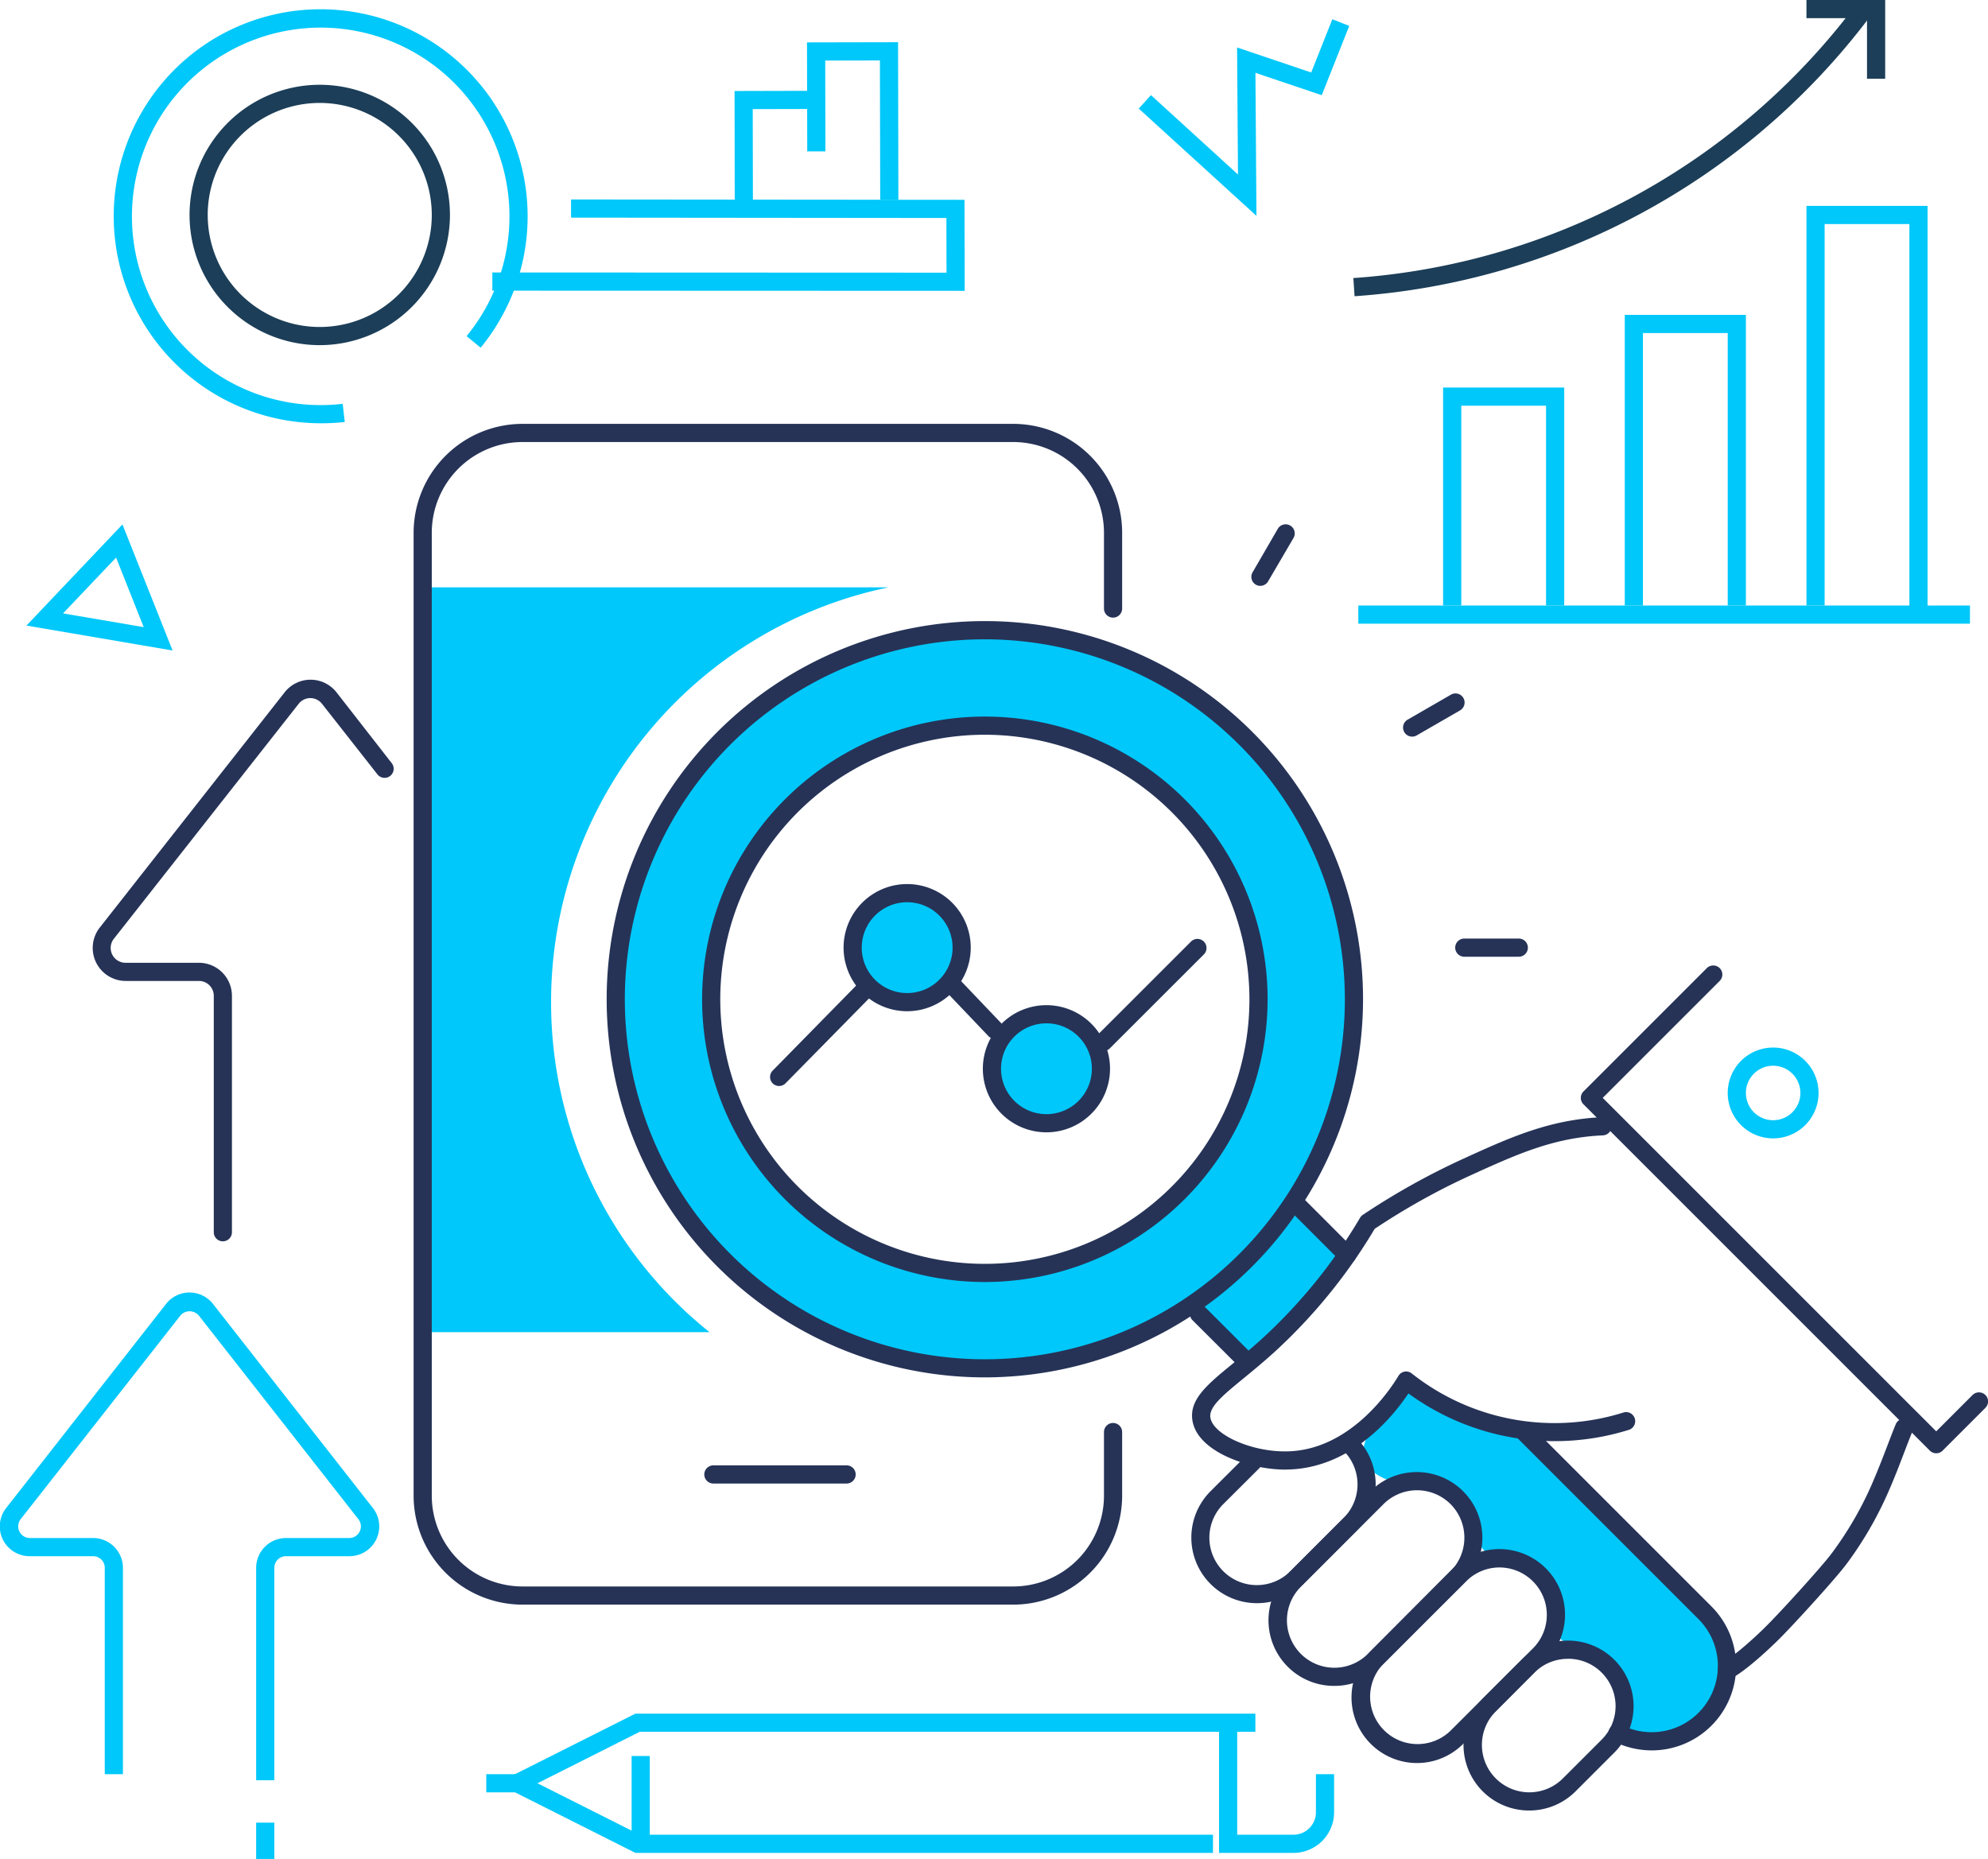 <svg xmlns="http://www.w3.org/2000/svg" viewBox="0 0 328.28 307"><defs><style>.cls-1{fill:#00c8fa;}.cls-2{fill:#263357;}.cls-3{fill:#1c3e58;}</style></defs><g id="Capa_2" data-name="Capa 2"><g id="Illustrations"><path class="cls-1" d="M28.5,107.43,4.37,103.31l15.85-16.7ZM10.41,101.3l13.32,2.27L19.17,92.08Z"/><polygon class="cls-1" points="207.48 35.65 188.04 17.93 190.06 15.71 204.43 28.82 204.28 7.84 216.52 11.97 220.01 3.18 222.8 4.28 218.26 15.72 207.31 12.03 207.48 35.65"/><path class="cls-1" d="M292.8,188a7.5,7.5,0,1,1,7.5-7.5A7.5,7.5,0,0,1,292.8,188Zm0-12a4.5,4.5,0,1,0,4.5,4.5A4.51,4.51,0,0,0,292.8,176Z"/><path class="cls-1" d="M213.59,306H201.3V284h3v19h9.29a3.71,3.71,0,0,0,3.71-3.7V293h3v6.3A6.72,6.72,0,0,1,213.59,306Z"/><polygon class="cls-1" points="200.3 306 104.93 306 82.07 294.5 104.93 283 207.3 283 207.3 286 105.64 286 88.75 294.5 105.64 303 200.3 303 200.3 306"/><rect class="cls-1" x="80.3" y="293" width="7" height="3"/><rect class="cls-1" x="104.3" y="290" width="3" height="15"/><path class="cls-1" d="M162.63,104.08a60.95,60.95,0,1,0,61,61A61,61,0,0,0,162.63,104.08Zm0,106.14A45.2,45.2,0,1,1,207.82,165,45.19,45.19,0,0,1,162.63,210.22Z"/><circle class="cls-1" cx="172.3" cy="176" r="9"/><path class="cls-1" d="M91,165.47A69.93,69.93,0,0,1,146.72,97H71.3V220h45.86A69.75,69.75,0,0,1,91,165.47Z"/><path class="cls-2" d="M167.3,265h-81a18,18,0,0,1-18-18V88a18,18,0,0,1,18-18h81a18,18,0,0,1,18,18v12.5a1.5,1.5,0,0,1-3,0V88a15,15,0,0,0-15-15h-81a15,15,0,0,0-15,15V247a15,15,0,0,0,15,15h81a15,15,0,0,0,15-15V236.5a1.5,1.5,0,0,1,3,0V247A18,18,0,0,1,167.3,265Z"/><rect class="cls-1" x="197.84" y="206.96" width="24.3" height="11.68" transform="translate(508.96 214.79) rotate(135)"/><path class="cls-2" d="M222.45,208.75a1.48,1.48,0,0,1-1.06-.44l-7.93-7.93a1.5,1.5,0,0,1,2.13-2.12l7.92,7.93a1.49,1.49,0,0,1,0,2.12A1.45,1.45,0,0,1,222.45,208.75Z"/><path class="cls-1" d="M265,274.84c-1.89-1.82-4.43-2.07-6.41-3.52-3.05-2.22-1.17-.82-1.58-4.74-.5-4.87-3.85-8.25-8.55-9.41-3.37-.84-3.33-.38-4.85-3.66-.92-2-1.54-3.78-3.12-5.36-3.71-3.7-7.72-2.08-11.93-4-7.45-3.37-1-10.22,2.59-13.62,3-2.85,2.61-2.49,5.9-.1a23.12,23.12,0,0,0,7.56,3.93,20.58,20.58,0,0,0,6.11.72l31.6,31.59a12.43,12.43,0,0,1-14.09,20C268.88,282.43,268.38,278.08,265,274.84Z"/><path class="cls-2" d="M272.76,289.07a14,14,0,0,1-6.33-1.51,1.5,1.5,0,0,1,1.35-2.68,10.94,10.94,0,0,0,12.7-17.48l-30-30a1.5,1.5,0,0,1,2.12-2.12l30,30a13.93,13.93,0,0,1-9.84,23.79Z"/><path class="cls-2" d="M285.13,277.38a1.5,1.5,0,0,1-.7-2.82c2.14-1.14,6-4.76,7.28-6.06,2.41-2.4,9.09-9.73,10.78-12A57.83,57.83,0,0,0,309,245.35c1-2.3,1.86-4.49,2.66-6.6.47-1.22.91-2.39,1.38-3.53a1.5,1.5,0,0,1,2.78,1.13c-.46,1.12-.9,2.27-1.36,3.47-.82,2.15-1.67,4.38-2.72,6.75a60.27,60.27,0,0,1-6.83,11.73c-1.79,2.4-8.54,9.81-11.06,12.33-.2.2-5,5-8,6.58A1.51,1.51,0,0,1,285.13,277.38Z"/><path class="cls-2" d="M162.63,227.47A62.45,62.45,0,1,1,225.08,165,62.52,62.52,0,0,1,162.63,227.47Zm0-121.89A59.45,59.45,0,1,0,222.08,165,59.52,59.52,0,0,0,162.63,105.58Z"/><path class="cls-2" d="M207.55,264.76a10.83,10.83,0,0,1-7.66-18.48l5.91-5.9a1.49,1.49,0,0,1,2.12,0,1.51,1.51,0,0,1,0,2.12L202,248.4a7.83,7.83,0,0,0,11.08,11.08l8.8-8.8a7.85,7.85,0,0,0,0-11.08,1.49,1.49,0,0,1,0-2.12,1.51,1.51,0,0,1,2.12,0,10.85,10.85,0,0,1,0,15.32l-8.8,8.8A10.75,10.75,0,0,1,207.55,264.76Z"/><path class="cls-2" d="M220.3,278.42a10.83,10.83,0,0,1-7.66-18.49l13.65-13.65a10.83,10.83,0,0,1,15.32,15.32L228,275.25A10.79,10.79,0,0,1,220.3,278.42ZM234,246.11a7.84,7.84,0,0,0-5.54,2.29l-13.65,13.65a7.83,7.83,0,1,0,11.07,11.08l13.65-13.65a7.86,7.86,0,0,0,0-11.08A7.86,7.86,0,0,0,234,246.11Z"/><path class="cls-2" d="M234,291.16a10.83,10.83,0,0,1-7.66-18.48L239.94,259a10.83,10.83,0,0,1,15.32,15.32L241.61,288A10.76,10.76,0,0,1,234,291.16Zm13.65-32.3a7.75,7.75,0,0,0-5.54,2.29L228.41,274.8a7.83,7.83,0,0,0,11.07,11.07l13.66-13.65a7.83,7.83,0,0,0-5.54-13.36Z"/><path class="cls-2" d="M252.51,299a10.82,10.82,0,0,1-7.66-18.48l6.41-6.41a10.83,10.83,0,0,1,15.32,15.32l-6.41,6.41A10.79,10.79,0,0,1,252.51,299Zm6.41-25.05a7.78,7.78,0,0,0-5.54,2.28L247,282.63a7.83,7.83,0,0,0,11.08,11.07l6.41-6.41a7.82,7.82,0,0,0-5.54-13.35Z"/><path class="cls-2" d="M212.24,242.7c-5.83,0-14.55-2.87-15.34-8.16-.52-3.45,2.48-5.91,6.63-9.31,1.46-1.19,3.1-2.54,4.84-4.12a87.08,87.08,0,0,0,16.22-20,1.48,1.48,0,0,1,.45-.48,118.53,118.53,0,0,1,16.43-9.19c7.68-3.51,14.32-6.55,23.09-6.94a1.5,1.5,0,1,1,.13,3c-8.18.37-14.27,3.15-22,6.67A113.55,113.55,0,0,0,227,202.94a89.79,89.79,0,0,1-16.61,20.4c-1.79,1.62-3.47,3-4.94,4.21-3.52,2.88-5.84,4.79-5.58,6.55.43,2.83,6.74,5.67,12.53,5.59,10.6-.1,17.29-10.4,18.52-12.46a1.51,1.51,0,0,1,1-.71,1.49,1.49,0,0,1,1.2.3,38,38,0,0,0,35,6.44,1.5,1.5,0,0,1,.9,2.86,41,41,0,0,1-36.45-6C230,234,223,242.59,212.42,242.69Z"/><path class="cls-2" d="M319.73,240a1.47,1.47,0,0,1-1.06-.44l-57.19-57.19a1.5,1.5,0,0,1-.44-1.06,1.52,1.52,0,0,1,.44-1.06l20.37-20.37a1.51,1.51,0,0,1,2.12,0,1.49,1.49,0,0,1,0,2.12l-19.31,19.31,55.07,55.07,6-6a1.51,1.51,0,0,1,2.12,0,1.49,1.49,0,0,1,0,2.12l-7,7A1.45,1.45,0,0,1,319.73,240Z"/><path class="cls-2" d="M205.88,226.35a1.49,1.49,0,0,1-1.06-.44L196.89,218a1.5,1.5,0,0,1,2.12-2.12l7.93,7.93a1.5,1.5,0,0,1-1.06,2.56Z"/><path class="cls-2" d="M162.63,211.72A46.69,46.69,0,1,1,209.32,165,46.74,46.74,0,0,1,162.63,211.72Zm0-90.38A43.69,43.69,0,1,0,206.32,165,43.73,43.73,0,0,0,162.63,121.34Z"/><path class="cls-2" d="M208.11,96.75a1.42,1.42,0,0,1-.74-.2,1.49,1.49,0,0,1-.55-2L211,87.34a1.5,1.5,0,1,1,2.6,1.5L209.41,96A1.49,1.49,0,0,1,208.11,96.75Z"/><path class="cls-2" d="M233.19,121.65a1.5,1.5,0,0,1-.75-2.8l7.16-4.13a1.5,1.5,0,1,1,1.5,2.6l-7.16,4.13A1.48,1.48,0,0,1,233.19,121.65Z"/><path class="cls-2" d="M250.8,158h-9a1.5,1.5,0,0,1,0-3h9a1.5,1.5,0,0,1,0,3Z"/><path class="cls-2" d="M182.22,173.56a1.48,1.48,0,0,1-1.06-.44,1.51,1.51,0,0,1,0-2.12l15.55-15.54a1.5,1.5,0,0,1,2.12,2.12l-15.55,15.54A1.45,1.45,0,0,1,182.22,173.56Z"/><path class="cls-2" d="M164.3,171.57a1.48,1.48,0,0,1-1.08-.46l-7.91-8.3a1.5,1.5,0,1,1,2.17-2.07l7.91,8.3a1.5,1.5,0,0,1,0,2.12A1.47,1.47,0,0,1,164.3,171.57Z"/><path class="cls-2" d="M128.65,179.35a1.48,1.48,0,0,1-1.05-.43,1.5,1.5,0,0,1,0-2.12l14.33-14.6a1.5,1.5,0,1,1,2.14,2.11L129.72,178.9A1.5,1.5,0,0,1,128.65,179.35Z"/><circle class="cls-1" cx="150.3" cy="156" r="9"/><path class="cls-2" d="M149.8,167a10.5,10.5,0,1,1,10.5-10.5A10.51,10.51,0,0,1,149.8,167Zm0-18a7.5,7.5,0,1,0,7.5,7.5A7.5,7.5,0,0,0,149.8,149Z"/><path class="cls-2" d="M172.8,187a10.5,10.5,0,1,1,10.5-10.5A10.51,10.51,0,0,1,172.8,187Zm0-18a7.5,7.5,0,1,0,7.5,7.5A7.5,7.5,0,0,0,172.8,169Z"/><path class="cls-2" d="M139.8,245h-22a1.5,1.5,0,0,1,0-3h22a1.5,1.5,0,0,1,0,3Z"/><polygon class="cls-3" points="311.3 13 308.3 13 308.3 3 298.3 3 298.3 0 311.3 0 311.3 13"/><rect class="cls-1" x="224.3" y="100" width="101" height="3"/><path class="cls-3" d="M223.68,48.92l-.2-3A113.54,113.54,0,0,0,306.21,1.14L308.6,3A116.52,116.52,0,0,1,223.68,48.92Z"/><polygon class="cls-1" points="258.3 100 255.3 100 255.3 67 241.3 67 241.3 100 238.3 100 238.3 64 258.3 64 258.3 100"/><polygon class="cls-1" points="288.3 100 285.3 100 285.3 55 271.3 55 271.3 100 268.3 100 268.3 52 288.3 52 288.3 100"/><polygon class="cls-1" points="318.3 101 315.3 101 315.3 37 301.3 37 301.3 100 298.3 100 298.3 34 318.3 34 318.3 101"/><path class="cls-1" d="M53,69.9A34.2,34.2,0,0,1,35.19,6.49,34.2,34.2,0,0,1,79.37,57.42l-2.32-1.91A31.17,31.17,0,1,0,56.59,66.69l.34,3A34.7,34.7,0,0,1,53,69.9Z"/><polygon class="cls-1" points="159.3 48.03 81.3 48 81.3 45 156.3 45.03 156.28 36 94.3 35.94 94.3 32.94 159.27 33 159.3 48.03"/><polygon class="cls-1" points="145.35 33 145.3 9.98 136.27 10 136.3 25 133.3 25 133.26 7 148.3 6.97 148.35 33 145.35 33"/><polygon class="cls-1" points="121.33 34 121.3 15.03 133.3 15 133.3 18 124.3 18.02 124.33 34 121.33 34"/><path class="cls-3" d="M52.8,57A21.5,21.5,0,1,1,74.3,35.5,21.52,21.52,0,0,1,52.8,57Zm0-40A18.5,18.5,0,1,0,71.3,35.5,18.52,18.52,0,0,0,52.8,17Z"/><path class="cls-2" d="M36.8,205a1.5,1.5,0,0,1-1.5-1.5V164.45A2.45,2.45,0,0,0,32.85,162H20.76a5.45,5.45,0,0,1-4.29-8.81L47,114.34a5.44,5.44,0,0,1,8.57,0L64.66,126a1.5,1.5,0,1,1-2.36,1.85l-9.13-11.62a2.44,2.44,0,0,0-3.85,0L18.83,155a2.45,2.45,0,0,0,1.93,4H32.85a5.46,5.46,0,0,1,5.45,5.45V203.5A1.5,1.5,0,0,1,36.8,205Z"/><path class="cls-1" d="M45.3,294h-3V258.92A4.93,4.93,0,0,1,47.22,254H57.67a1.92,1.92,0,0,0,1.51-3.11L32.81,217.23a2,2,0,0,0-3,0L3.41,250.89A1.93,1.93,0,0,0,4.93,254H15.38a4.93,4.93,0,0,1,4.92,4.92V293h-3V258.92A1.92,1.92,0,0,0,15.38,257H4.93a4.92,4.92,0,0,1-3.88-8l26.37-33.66a4.92,4.92,0,0,1,7.75,0L61.54,249a4.92,4.92,0,0,1-3.87,8H47.22a1.92,1.92,0,0,0-1.92,1.92Z"/><rect class="cls-1" x="42.3" y="301" width="3" height="6"/></g></g></svg>